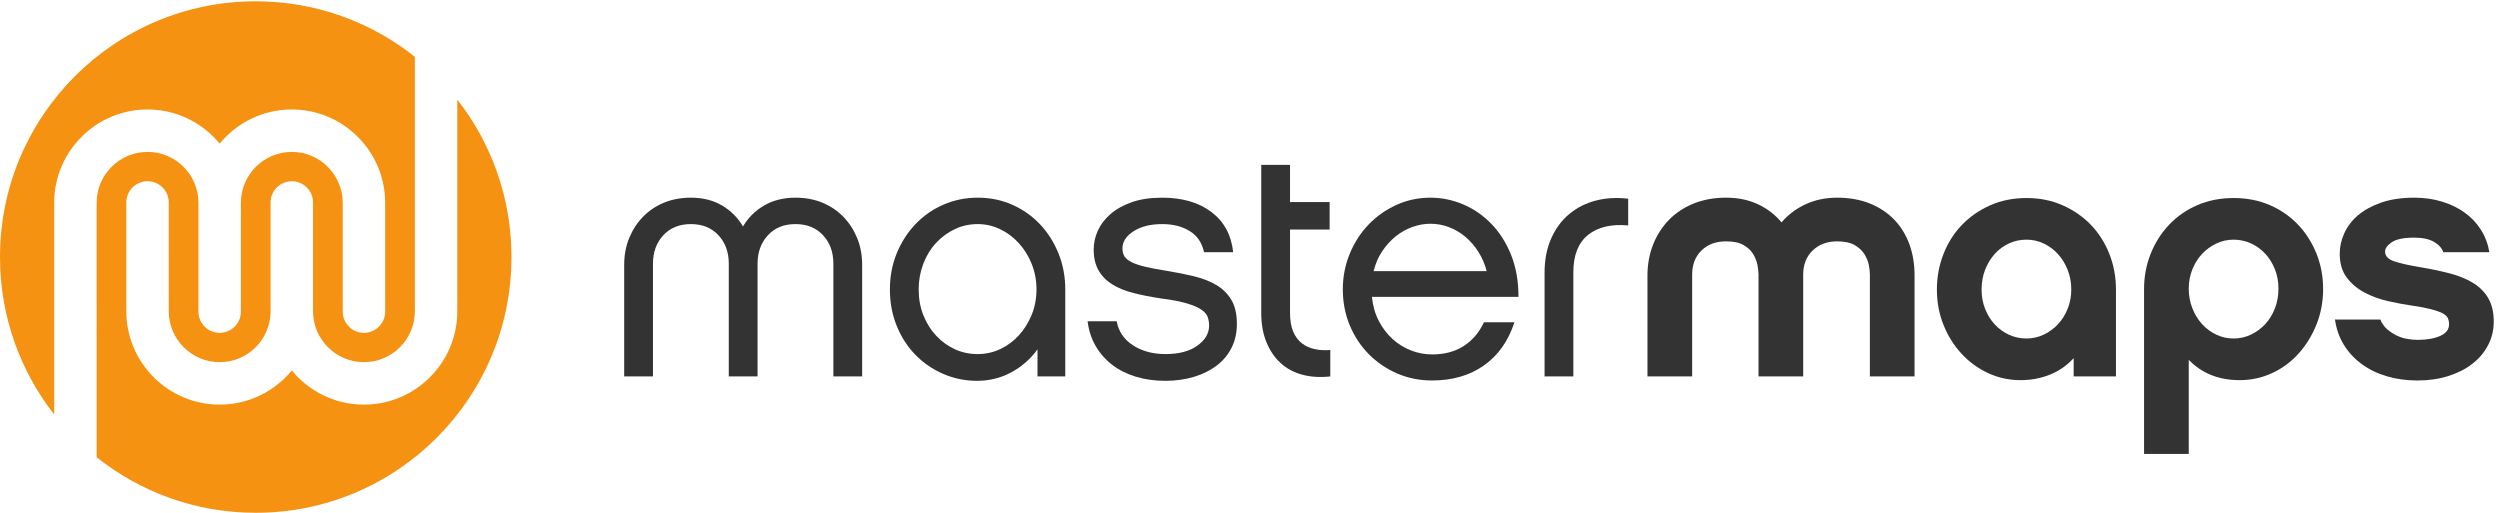 <?xml version="1.0" encoding="UTF-8"?>
<svg
   version="1.1"
   width="1332.84"
   height="273.387"
   viewBox="0 0 1332.84 273.387"
   xmlns="http://www.w3.org/2000/svg">
  <path
         d="M 1833.1,1656.24 V 807.789 c 0,-206.309 -167.89,-374.18 -374.23,-374.18 -116.35,0 -220.46,53.403 -289.15,136.95 -68.69,-83.547 -172.782,-136.95 -289.134,-136.95 -206.352,0 -374.219,167.871 -374.219,374.18 v 436.201 c 0,46.89 38.16,85.06 85.055,85.06 46.891,0 85.055,-38.17 85.055,-85.06 L 676.5,807.789 c 0,-112.457 91.535,-204.059 204.086,-204.059 112.519,0 204.084,91.602 204.084,204.059 l 0.02,436.201 c 0,46.89 38.13,85.06 85.03,85.06 v 0 0 c 46.9,0 85.05,-38.17 85.05,-85.06 l 0.02,-436.201 c 0,-112.457 91.55,-204.059 204.08,-204.059 112.55,0 204.09,91.602 204.09,204.059 V 1827.74 c -175.04,139.33 -396.69,222.61 -637.8,222.61 C 458.969,2050.35 0,1591.36 0,1025.17 0,787.148 81.113,568.082 217.234,394.059 v 848.501 c 0,206.32 167.868,374.19 374.211,374.19 116.344,0 220.453,-53.39 289.141,-136.96 68.672,83.57 172.784,136.96 289.134,136.96 206.36,0 374.21,-167.87 374.21,-374.19 V 806.371 c 0,-46.902 -38.15,-85.039 -85.06,-85.039 -46.87,0 -85.03,38.137 -85.03,85.039 l -0.05,436.189 c 0,112.53 -91.52,204.07 -204.07,204.07 -112.51,0 -204.075,-91.54 -204.075,-204.07 l -0.024,-436.189 c 0,-46.902 -38.141,-85.039 -85.035,-85.039 v 0 0 c -46.879,0 -85.051,38.137 -85.051,85.039 l -0.023,436.189 c 0,112.53 -91.567,204.07 -204.067,204.07 -112.535,0 -204.101,-91.54 -204.101,-204.07 V 222.641 C 562.395,83.34 784.039,0 1025.16,0 c 566.17,0 1025.15,458.98 1025.15,1025.17 0,238.04 -81.14,457.1 -217.21,631.07"
         fill="#f69212"
         transform="matrix(0.133,0,0,-0.133,0,273.387)" />
  <g fill="#333">       
      <path
         d="m 3381.36,1185.77 c -23.52,24.43 -51.54,43.41 -84.12,56.99 -32.56,13.57 -68.77,20.37 -108.55,20.37 -47.97,0 -89.8,-10.43 -125.51,-31.25 -35.75,-20.8 -64.01,-48.85 -84.84,-84.11 -20.8,35.26 -48.84,63.31 -84.1,84.11 -35.28,20.82 -76.92,31.25 -124.83,31.25 -39.84,0 -75.99,-6.8 -108.58,-20.37 -32.55,-13.58 -60.61,-32.56 -84.12,-56.99 -23.54,-24.43 -41.86,-52.92 -54.96,-85.49 -13.14,-32.58 -19.67,-67.85 -19.67,-105.85 V 546.66 h 115.35 v 451.828 c 0,46.172 13.78,84.152 41.38,113.992 27.57,29.86 64.46,44.81 110.6,44.81 46.13,0 82.95,-14.95 110.59,-44.81 27.57,-29.84 41.36,-67.82 41.36,-113.992 V 546.66 h 115.35 v 451.828 c 0,46.172 13.78,84.152 41.38,113.992 27.6,29.86 64.47,44.81 110.6,44.81 46.12,0 82.98,-14.95 110.57,-44.81 27.6,-29.84 41.41,-67.82 41.41,-113.992 V 546.66 h 115.32 v 447.77 c 0,38 -6.56,73.27 -19.65,105.85 -13.14,32.57 -31.46,61.06 -54.98,85.49"
         transform="matrix(0.133,0,0,-0.133,0,273.387)" />
      <path
         d="m 4135.8,794.301 c -12.66,-31.219 -29.64,-58.602 -50.87,-82.09 -21.28,-23.539 -46.15,-42.063 -74.64,-55.629 -28.49,-13.59 -59.05,-20.371 -91.59,-20.371 -32.57,0 -63.11,6.539 -91.58,19.629 -28.5,13.14 -53.62,31.461 -75.33,55.019 -21.7,23.512 -38.67,50.86 -50.87,82.11 -12.21,31.172 -18.34,65.293 -18.34,102.441 0,36.129 6.13,70.309 18.34,102.422 12.2,32.118 29.17,59.918 50.87,83.448 21.71,23.52 46.83,42.07 75.33,55.64 28.47,13.57 59.01,20.37 91.58,20.37 31.66,0 61.73,-6.8 90.21,-20.37 28.51,-13.57 53.62,-32.37 75.33,-56.31 21.73,-23.99 38.9,-51.8 51.56,-83.419 12.64,-31.703 19.01,-65.652 19.01,-101.781 0,-36.211 -6.37,-69.898 -19.01,-101.109 z m 33.04,362.269 c -31.25,33.03 -68.2,59.04 -110.76,78.05 -42.64,19 -88.88,28.51 -138.7,28.51 -48.96,0 -94.74,-9.31 -137.32,-27.85 -42.62,-18.55 -79.78,-44.3 -111.5,-77.31 -31.72,-33.05 -56.86,-71.97 -75.44,-116.73 -18.56,-44.779 -27.88,-93.388 -27.88,-145.83 0,-52.48 9.06,-101.109 27.23,-145.898 18.1,-44.793 43.06,-83.442 74.78,-116.043 31.72,-32.528 68.9,-58.098 111.53,-76.637 42.62,-18.531 87.96,-27.832 136,-27.832 49.87,0 95.88,11.531 138.04,34.609 42.15,23.09 76.84,53.602 104.04,91.582 V 546.66 h 111.3 v 348.75 c 0,51.559 -9.09,99.731 -27.22,144.45 -18.15,44.82 -42.84,83.7 -74.1,116.71"
         transform="matrix(0.133,0,0,-0.133,0,273.387)" />
      <path
         d="m 4874.62,913.691 c -25.78,14.938 -55.62,26.481 -89.59,34.629 -33.88,8.141 -70.31,15.371 -109.19,21.7 -34.39,5.429 -62.89,10.859 -85.48,16.289 -22.64,5.41 -40.74,11.523 -54.26,18.321 -13.6,6.77 -23.09,14.43 -28.52,23.05 -5.42,8.58 -8.17,19.22 -8.17,31.89 0,27.16 14.97,50.22 44.82,69.2 29.84,19 67.84,28.52 113.99,28.52 43.4,0 80.24,-9.3 110.57,-27.84 30.27,-18.55 49.52,-46.81 57.66,-84.79 h 116.7 c -7.24,68.74 -36.18,122.31 -86.85,160.79 -50.67,38.44 -116.7,57.68 -198.08,57.68 -47.09,0 -87.77,-6.14 -122.12,-18.32 -34.42,-12.23 -62.9,-28.3 -85.51,-48.18 -22.61,-19.92 -39.37,-42.1 -50.21,-66.5 -10.85,-24.43 -16.28,-49.32 -16.28,-74.62 0,-32.57 6.32,-60.158 18.98,-82.78 12.67,-22.628 30.77,-41.378 54.29,-56.308 23.51,-14.942 52.02,-26.711 85.51,-35.274 33.43,-8.628 71.43,-16.046 113.96,-22.378 42.53,-5.43 76.41,-11.989 101.74,-19.688 25.36,-7.691 44.58,-16.07 57.68,-25.121 13.12,-9.039 21.51,-18.961 25.11,-29.859 3.6,-10.821 5.44,-22.172 5.44,-33.911 0,-30.781 -15.6,-57.461 -46.81,-80.043 -31.21,-22.628 -73.97,-33.937 -128.23,-33.937 -50.66,0 -94.1,11.738 -130.28,35.269 -36.18,23.54 -57.89,55.649 -65.14,96.329 H 4359.7 c 4.48,-37.09 15.35,-70.329 32.55,-99.688 17.18,-29.41 39.36,-54.551 66.48,-75.332 27.14,-20.84 58.79,-36.617 94.97,-47.5 36.19,-10.84 75.51,-16.289 118.07,-16.289 41.59,0 80.06,5.449 115.31,16.289 35.29,10.883 65.63,26 90.94,45.492 25.32,19.43 44.99,43.16 59.02,71.188 14.02,28.09 21.07,59.73 21.07,95.019 0,39.793 -7.49,72.133 -22.43,97.012 -14.93,24.871 -35.27,44.789 -61.06,59.691"
         transform="matrix(0.133,0,0,-0.133,0,273.387)" />
      <path
         d="m 5270.85,655.84 c -19.42,4.121 -36.65,11.801 -51.55,23.101 -14.93,11.309 -26.71,26.899 -35.31,46.84 -8.58,19.84 -12.88,45.231 -12.88,76 v 333.759 h 158.73 v 109.95 h -158.73 v 149.24 H 5055.74 V 801.781 c 0,-44.359 6.86,-83.461 20.59,-117.39 13.77,-33.899 32.76,-61.969 57.03,-84.102 24.26,-22.207 53.28,-37.828 87.25,-46.828 33.9,-9.051 71.29,-11.313 111.96,-6.801 V 652.5 c -21.73,-1.801 -42.3,-0.691 -61.72,3.34"
         transform="matrix(0.133,0,0,-0.133,0,273.387)" />
      <path
         d="m 5506.27,968.648 c 7.21,29.84 18.75,56.532 34.59,80.062 15.82,23.52 33.92,43.42 54.24,59.72 20.39,16.28 42.53,28.69 66.52,37.3 23.95,8.59 48.19,12.89 72.56,12.89 25.37,0 50.01,-4.52 73.95,-13.58 23.96,-9.02 45.91,-21.93 65.83,-38.66 19.91,-16.75 37.33,-36.85 52.24,-60.39 14.92,-23.53 26,-49.291 33.27,-77.342 z m 551.54,63.782 c -19.43,48.85 -45.64,90.44 -78.66,124.86 -33.08,34.36 -70.81,60.59 -113.3,78.69 -42.6,18.07 -86.4,27.15 -131.67,27.15 -48.86,0 -94.5,-9.74 -137.02,-29.2 -42.53,-19.46 -79.6,-45.71 -111.28,-78.73 -31.7,-32.99 -56.79,-71.88 -75.28,-116.66 -18.54,-44.77 -27.81,-92.509 -27.81,-143.13 0,-51.601 9.27,-99.531 27.81,-143.871 18.49,-44.32 43.82,-82.73 75.96,-115.328 32.09,-32.582 69.93,-58.34 113.28,-77.359 43.44,-18.973 90.49,-28.481 141.14,-28.481 81.41,0 150.65,20.16 207.59,60.41 57.03,40.207 97.76,97.891 122.12,172.989 h -122.12 c -18.98,-40.719 -45.93,-72.379 -80.7,-94.961 -34.85,-22.618 -77.14,-33.969 -126.89,-33.969 -28.96,0 -56.99,5.219 -84.1,15.652 -27.19,10.387 -51.82,25.52 -73.94,45.449 -22.18,19.84 -40.73,44.059 -55.63,72.571 -14.95,28.5 -24.23,60.82 -27.86,97.019 h 587.54 c 0,62.438 -9.7,118.078 -29.18,166.899"
         transform="matrix(0.133,0,0,-0.133,0,273.387)" />
      <path
         d="m 6397.05,1251.59 c -40.23,-10.44 -75.68,-28.31 -106.19,-53.62 -30.59,-25.31 -54.78,-57.9 -72.59,-97.69 -17.87,-39.84 -26.81,-85.98 -26.81,-138.428 V 546.66 h 115.37 v 417.93 c 0,67.84 19.67,117.6 59,149.27 39.37,31.62 92.94,44.28 160.86,37.98 v 107.17 c -46.2,5.47 -89.4,2.95 -129.64,-7.42"
         transform="matrix(0.133,0,0,-0.133,0,273.387)" />
      <path
         d="m 7592.48,1175.61 c -26.65,27.55 -59.22,49.04 -97.69,64.43 -38.42,15.37 -82.06,23.09 -130.91,23.09 -46.17,0 -88.23,-8.83 -126.2,-26.46 -38.03,-17.66 -70.12,-41.9 -96.36,-72.63 -25.31,30.73 -56.78,54.97 -94.32,72.63 -37.54,17.63 -80.27,26.46 -128.21,26.46 -47.95,0 -91.36,-7.93 -130.27,-23.77 -38.87,-15.84 -71.91,-37.79 -99.07,-65.82 -27.1,-28.06 -48.13,-61.06 -63.12,-99.06 -14.9,-37.98 -22.37,-79.128 -22.37,-123.492 V 546.66 h 179.13 v 408.481 c 0,39.757 12.46,71.869 37.33,96.269 24.92,24.43 57.69,36.66 98.37,36.66 29.88,0 53.4,-5 70.55,-14.92 17.19,-9.98 30.06,-22.19 38.68,-36.65 8.59,-14.5 14.24,-29.16 16.96,-44.102 2.72,-14.898 4.07,-27.339 4.07,-37.257 V 546.66 h 179.12 v 408.481 c 0,39.757 12.69,71.869 37.96,96.269 25.33,24.43 57.91,36.66 97.75,36.66 29.82,0 53.35,-5 70.54,-14.92 17.14,-9.98 30.33,-22.19 39.33,-36.65 9.02,-14.5 14.9,-29.16 17.69,-44.102 2.71,-14.898 4.04,-27.339 4.04,-37.257 V 546.66 h 179.1 v 404.328 c 0,46.203 -7.01,88.212 -20.99,126.202 -14.04,38.01 -34.42,70.8 -61.11,98.42"
         transform="matrix(0.133,0,0,-0.133,0,273.387)" />
      <path
         d="m 8288.52,818.301 c -9.52,-23.891 -22.48,-44.629 -38.85,-62.231 -16.29,-17.558 -35.4,-31.519 -57.16,-41.871 -21.8,-10.429 -44.93,-15.57 -69.45,-15.57 -24.57,0 -47.71,4.922 -69.52,14.859 -21.76,9.934 -40.83,23.66 -57.2,41.25 -16.37,17.621 -29.27,38.344 -38.84,62.25 -9.53,23.852 -14.24,49.821 -14.24,77.723 0,28.82 4.71,55.43 14.24,79.801 9.57,24.34 22.47,45.528 38.84,63.538 16.37,18 35.44,32 57.2,41.93 21.81,9.9 44.95,14.86 69.52,14.86 24.52,0 47.65,-5.17 69.45,-15.55 21.76,-10.36 40.87,-24.58 57.16,-42.59 16.37,-18.03 29.33,-39.18 38.85,-63.52 9.52,-24.328 14.3,-50.508 14.3,-78.469 0,-27.07 -4.78,-52.52 -14.3,-76.41 z m 93.04,335.769 c -31.66,32.95 -69.45,59.12 -113.32,78.53 -43.9,19.46 -92.1,29.15 -144.53,29.15 -53.38,0 -102,-9.69 -145.86,-29.15 -43.88,-19.41 -81.66,-45.58 -113.33,-78.53 -31.66,-32.95 -56.28,-71.77 -73.89,-116.45 -17.68,-44.69 -26.49,-92.35 -26.49,-142.909 0,-50.551 8.81,-97.781 26.49,-141.57 17.61,-43.77 41.57,-82.153 71.87,-115.09 30.32,-32.969 65.81,-58.91 106.52,-77.879 40.72,-18.961 84.11,-28.453 130.28,-28.453 42.52,0 82.1,7.48 118.74,22.422 36.6,14.898 68.02,36.828 94.3,65.8 V 546.66 h 169.61 v 348.059 c 0,50.551 -8.84,98.211 -26.45,142.901 -17.68,44.68 -42.32,83.5 -73.94,116.45"
         transform="matrix(0.133,0,0,-0.133,0,273.387)" />
      <path
         d="m 9118.93,818.98 c -9.53,-24.351 -22.47,-45.308 -38.81,-62.91 -16.34,-17.558 -35.44,-31.519 -57.19,-41.871 -21.8,-10.429 -44.96,-15.57 -69.46,-15.57 -24.52,0 -47.74,5.141 -69.52,15.57 -21.78,10.352 -40.86,24.551 -57.17,42.563 -16.33,18.039 -29.31,39.207 -38.82,63.547 -9.55,24.382 -14.28,50.511 -14.28,78.48 0,26.992 4.73,52.5 14.28,76.359 9.51,23.911 22.49,44.642 38.82,62.222 16.31,17.59 35.39,31.56 57.17,41.92 21.78,10.38 45,15.55 69.52,15.55 24.5,0 47.66,-4.96 69.46,-14.86 21.75,-9.93 40.85,-23.68 57.19,-41.24 16.34,-17.62 29.28,-38.31 38.81,-62.24 9.55,-23.898 14.33,-49.781 14.33,-77.711 0,-28.848 -4.78,-55.469 -14.33,-79.809 z m 93.04,335.77 c -31.71,33.4 -69.48,59.61 -113.33,78.57 -43.89,18.93 -92.08,28.43 -144.53,28.43 -53.37,0 -102,-9.5 -145.86,-28.43 -43.88,-18.98 -81.61,-45.21 -113.3,-78.64 -31.65,-33.42 -56.3,-72.27 -73.92,-116.52 -17.65,-44.269 -26.48,-91.25 -26.48,-140.941 V 235.941 h 179.13 v 377.2 c 52.51,-54.289 120.56,-81.422 204.05,-81.422 46.23,0 89.75,9.492 130.56,28.453 40.84,18.969 76.15,45.117 106.09,78.539 29.98,33.461 53.74,72.25 71.47,116.5 17.67,44.277 26.51,91.66 26.51,142.211 0,49.668 -8.84,96.598 -26.45,140.848 -17.66,44.24 -42.3,83.08 -73.94,116.48"
         transform="matrix(0.133,0,0,-0.133,0,273.387)" />
      <path
         d="m 9973.99,860.82 c -14.8,24.84 -35.19,45.168 -61.24,61.032 -26.03,15.789 -57.3,28.48 -93.77,38.007 -36.55,9.493 -76.52,17.852 -119.92,25.121 -43.38,7.192 -77.32,14.899 -101.78,23.05 -24.41,8.11 -36.63,21.22 -36.63,39.31 0,12.67 9.02,25.13 27.12,37.34 18.11,12.2 47.99,18.31 89.57,18.31 33.46,0 59.91,-5.65 79.4,-16.99 19.41,-11.27 31.86,-25.05 37.3,-41.34 h 184.66 c -5.35,32.53 -16.58,62.4 -33.68,89.54 -17,27.14 -38.82,50.21 -65.29,69.21 -26.5,18.98 -56.85,33.69 -91.18,44.08 -34.35,10.41 -71.38,15.64 -111.21,15.64 -50.64,0 -94.73,-6.61 -132.27,-19.68 -37.59,-13.13 -68.52,-30.11 -92.97,-50.91 -24.4,-20.81 -42.73,-44.77 -54.95,-71.93 -12.19,-27.13 -18.31,-54.25 -18.31,-81.41 0,-38.87 9.24,-70.778 27.83,-95.669 18.53,-24.902 42.29,-45.043 71.24,-60.371 28.92,-15.41 60.37,-26.93 94.28,-34.59 33.92,-7.672 66.73,-13.808 98.38,-18.34 30.75,-4.511 55.66,-9.269 74.67,-14.218 18.94,-4.981 33.86,-10.192 44.74,-15.602 10.84,-5.41 18.12,-11.738 21.74,-19.019 3.59,-7.27 5.4,-15.84 5.4,-25.77 0,-20.801 -11.97,-36.441 -35.95,-46.789 -24,-10.41 -54.09,-15.633 -90.24,-15.633 -13.59,0 -27.83,1.391 -42.72,4.063 -14.95,2.699 -29.22,7.457 -42.76,14.238 -13.6,6.82 -26.03,15.16 -37.36,25.16 -11.28,9.922 -20.12,22.559 -26.4,37.949 h -181.82 c 5.37,-37.949 17.38,-71.898 35.89,-101.757 18.57,-29.86 42.32,-55.43 71.3,-76.661 28.91,-21.293 62.36,-37.562 100.38,-48.89 38.01,-11.27 79.17,-16.93 123.49,-16.93 44.33,0 85.17,5.879 122.57,17.641 37.4,11.75 69.62,28.039 96.49,48.84 26.94,20.796 48.1,45.687 63.36,74.628 15.24,28.969 22.9,60.61 22.9,95 0,38.008 -7.44,69.418 -22.26,94.34"
         transform="matrix(0.133,0,0,-0.133,0,273.387)" />
   </g>      
</svg>

